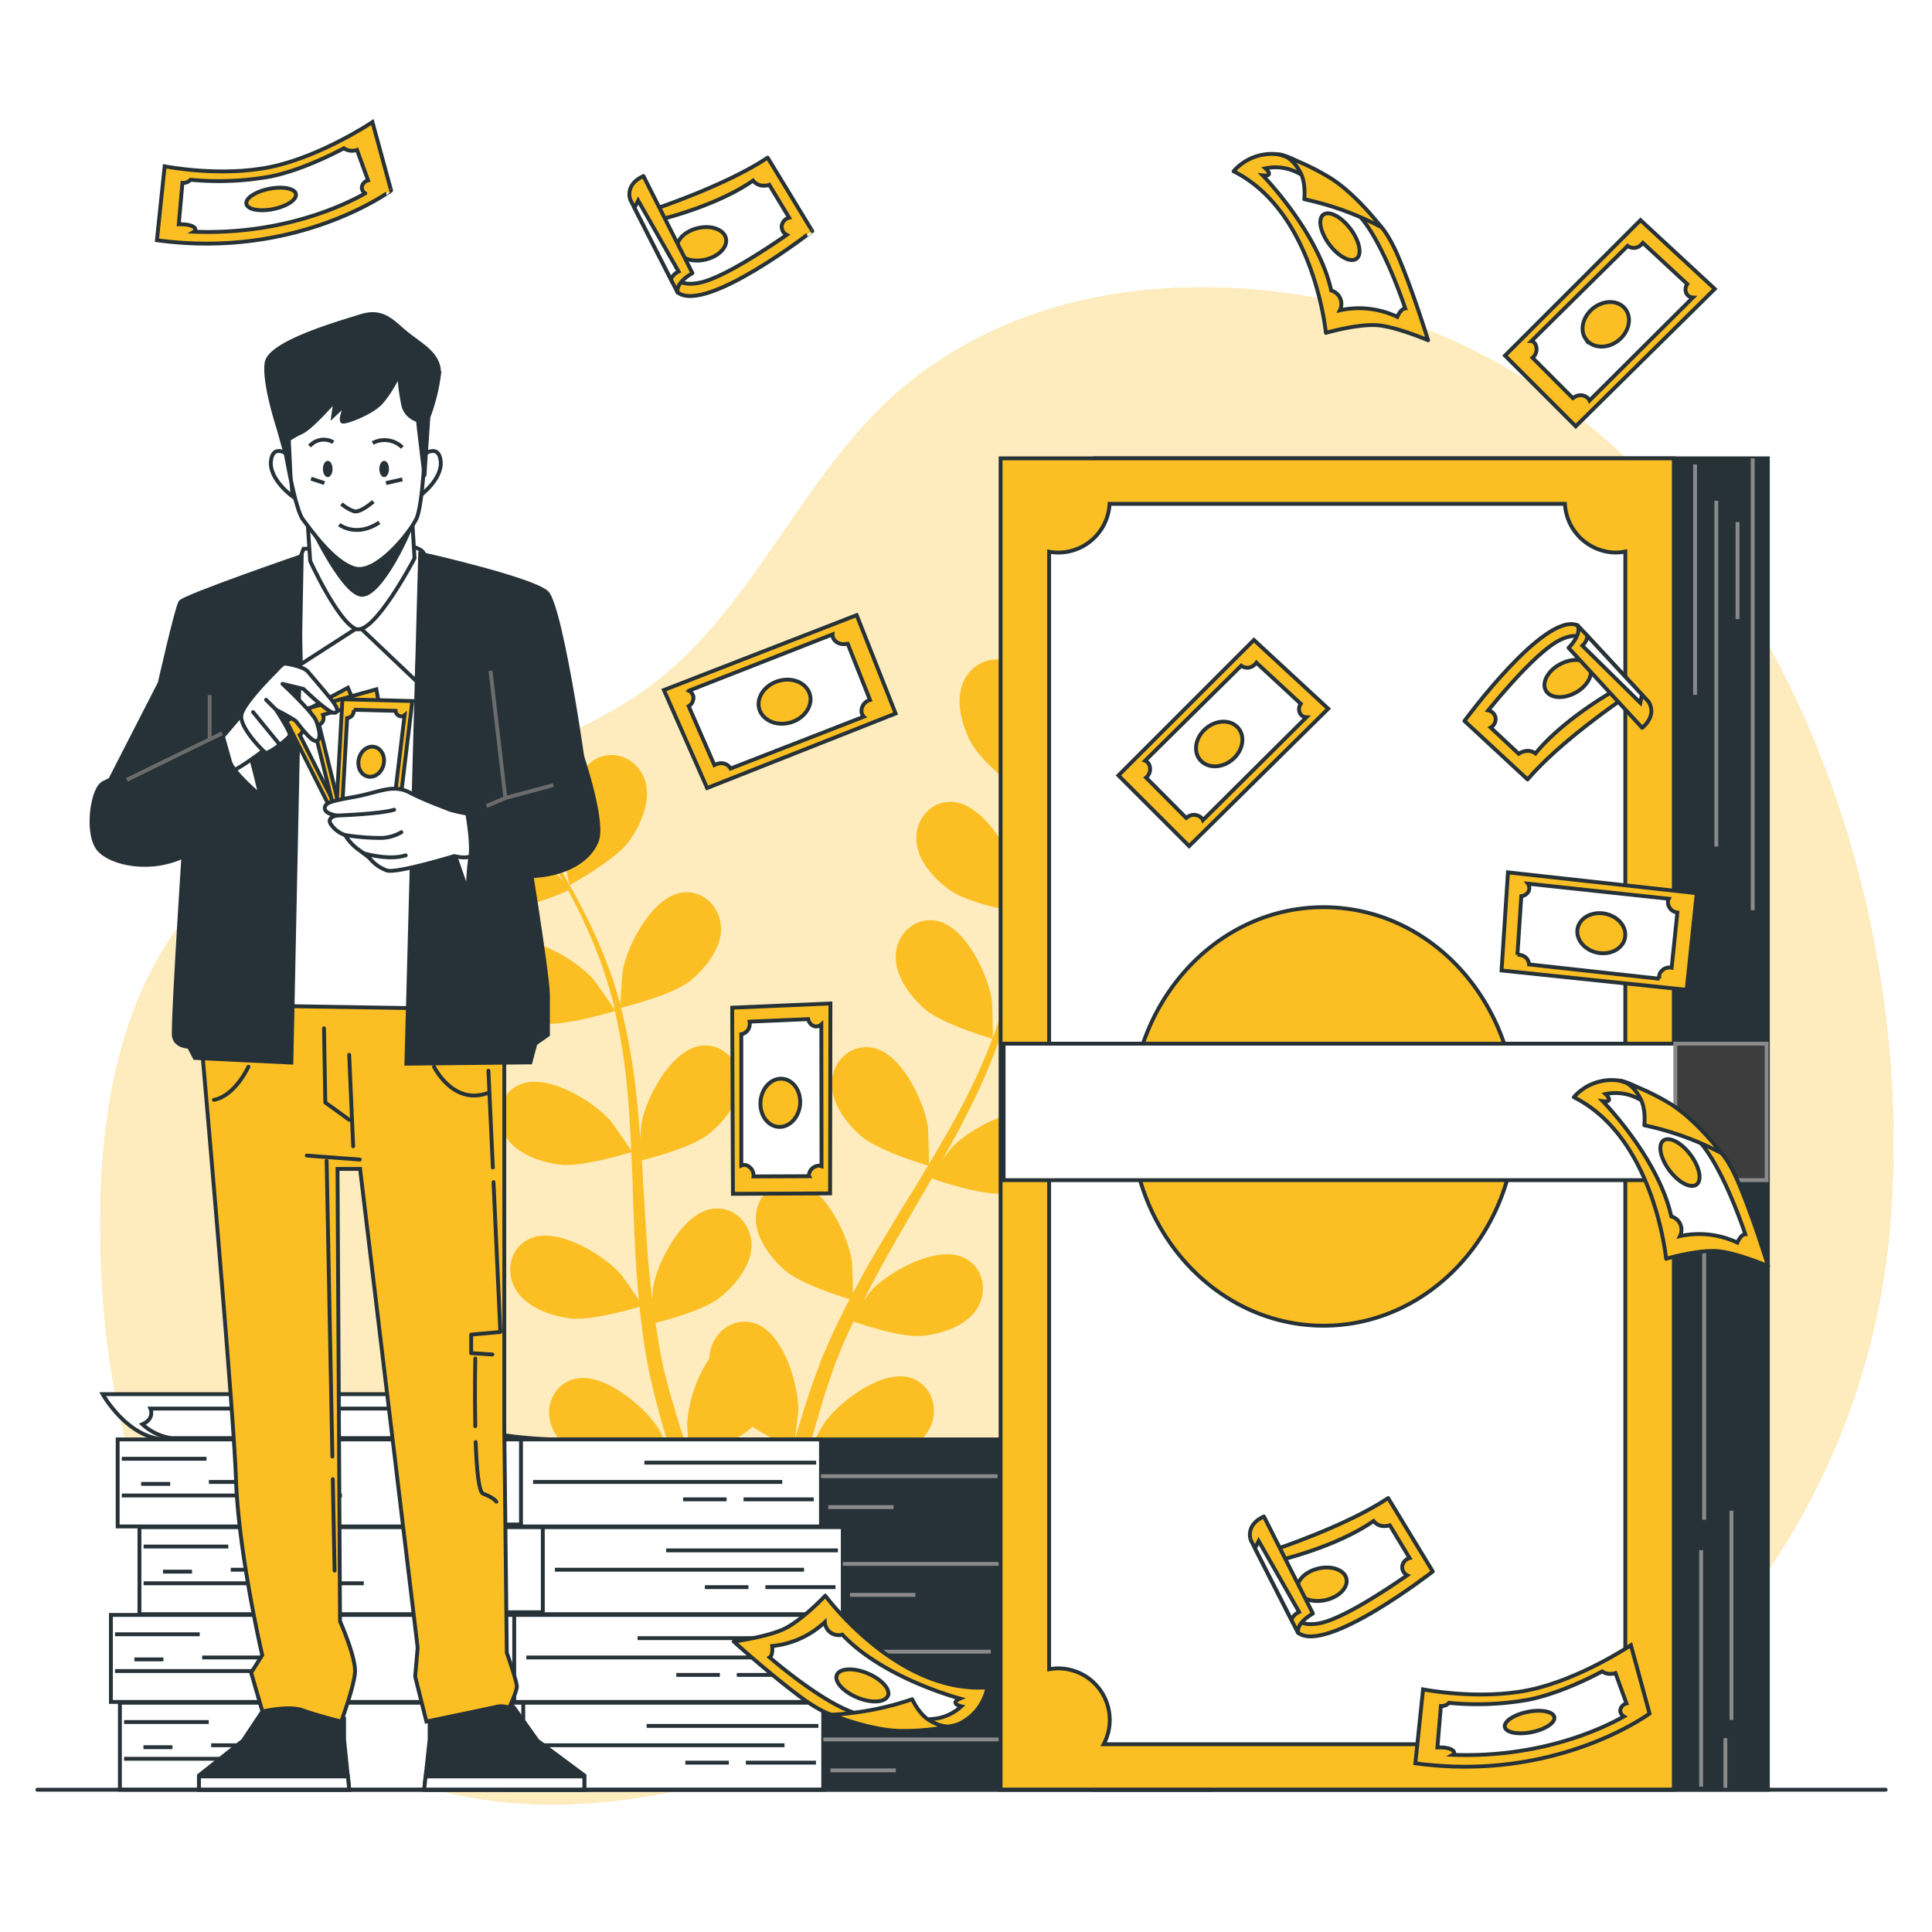 <svg class="animated" id="freepik_stories-banknote" xmlns="http://www.w3.org/2000/svg" viewBox="0 0 500 500" version="1.1" xmlns:xlink="http://www.w3.org/1999/xlink" xmlns:svgjs="http://svgjs.com/svgjs"><style>svg#freepik_stories-banknote:not(.animated) .animable {opacity: 0;}svg#freepik_stories-banknote.animated #freepik--banknotes-3--inject-86 {animation: 1s 1 forwards ease-in slideDown;animation-delay: 0s;}svg#freepik_stories-banknote.animated #freepik--banknotes-1--inject-86 {animation: 1s 1 forwards cubic-bezier(.36,-0.01,.5,1.38) fadeIn,1.5s Infinite  linear floating;animation-delay: 0s,1s;}            @keyframes slideDown {                0% {                    opacity: 0;                    transform: translateY(-30px);                }                100% {                    opacity: 1;                    transform: translateY(0);                }            }                    @keyframes fadeIn {                0% {                    opacity: 0;                }                100% {                    opacity: 1;                }            }                    @keyframes floating {                0% {                    opacity: 1;                    transform: translateY(0px);                }                50% {                    transform: translateY(-10px);                }                100% {                    opacity: 1;                    transform: translateY(0px);                }            }        </style><g id="freepik--background-simple--inject-86" class="animable" style="transform-origin: 257.992px 270.67px;"><path d="M335.81,76.3c-36-5.55-73.15.5-100.91,23-27,21.89-39.25,58.53-67.41,78.88C124,209.67,62.23,199.21,37,255.74,28,275.92,25.68,298.47,26,320.56c.37,27.67,4.88,55.67,16.83,80.62s31.85,46.72,57.31,57.54c37.58,16,81.13,6.43,118.85-9.18,15.56-6.43,31.18-14,48-14.86,21.18-1.11,41.23,8.44,61.35,15.15,24.14,8.07,50.88,12.13,74.85,3.55,18.76-6.71,34.18-20.62,46.55-36.24a186.32,186.32,0,0,0,39.15-97.32C498.48,219.18,446.55,93.35,335.81,76.3Z" style="fill: #FBBF24; transform-origin: 257.992px 270.67px;" id="el2icvbd2bgt2" class="animable"></path><g id="elrbbgw82lx8s"><path d="M335.81,76.3c-36-5.55-73.15.5-100.91,23-27,21.89-39.25,58.53-67.41,78.88C124,209.67,62.23,199.21,37,255.74,28,275.92,25.68,298.47,26,320.56c.37,27.67,4.88,55.67,16.83,80.62s31.85,46.72,57.31,57.54c37.58,16,81.13,6.43,118.85-9.18,15.56-6.43,31.18-14,48-14.86,21.18-1.11,41.23,8.44,61.35,15.15,24.14,8.07,50.88,12.13,74.85,3.55,18.76-6.71,34.18-20.62,46.55-36.24a186.32,186.32,0,0,0,39.15-97.32C498.48,219.18,446.55,93.35,335.81,76.3Z" style="fill: rgb(255, 255, 255); opacity: 0.7; transform-origin: 257.992px 270.67px;" class="animable" id="eljul5lrkwc18"></path></g></g><g id="freepik--Plants--inject-86" class="animable" style="transform-origin: 199.148px 279.975px;"><path d="M284.05,234.34c-5.66,2.08-19.13,1-19.14,1s3.43-8.66,3.72-9.18c3.33-6,13.31-15.67,20.86-14.18,5.45,1.07,8.17,6.75,6.62,11.84S288.87,232.57,284.05,234.34Z" style="fill: #FBBF24; transform-origin: 280.726px 223.723px;" id="elo5b76v6i2z" class="animable"></path><path d="M110.11,177.77c7.69-.36,16.14,10.66,18.56,17.09.2.56,2.47,9.64,2.33,9.63l-.17,0c1.35,1.73,2.78,3.6,4.29,5.68,2.77,3.85,5.86,8.23,8.9,13.22a159.94,159.94,0,0,1,9.06,16.57,118.5,118.5,0,0,1,7.4,19.78l.06.25c.09-2.25.57-8.54.66-9,1.3-6.75,7.76-19,15.4-20,5.51-.68,9.86,3.86,10,9.18s-4.13,10.61-8.16,13.8c-4.54,3.59-16.74,6.59-17.71,6.83a161.1,161.1,0,0,1,3.8,21.18c.49,4.16.85,8.36,1.15,12.58.15-2,.29-3.69.34-3.93,1.29-6.75,7.76-19,15.4-20,5.51-.68,9.86,3.87,10,9.19s-4.13,10.6-8.15,13.79-14.43,6-17.18,6.7c.1,1.62.22,3.23.31,4.85.46,7.77.88,15.53,1.53,23.12.23,2.67.55,5.3.86,7.93.13-1.73.26-3.18.3-3.4,1.29-6.75,7.76-19,15.4-20,5.5-.68,9.86,3.86,10,9.18s-4.13,10.61-8.16,13.8-13.42,5.73-16.68,6.57c.4,2.68.8,5.37,1.31,7.95.38,1.76.64,3.47,1.12,5.22s.89,3.45,1.33,5.15c1,3.24,1.94,6.59,2.95,9.73.7,2.19,1.4,4.26,2.1,6.35-.26-2.66-.65-7.88-.64-8.32a35.47,35.47,0,0,1,5.77-16.89,11.28,11.28,0,0,1,.25-2c1.16-5.2,6.32-8.8,11.59-7.05,7.31,2.43,11.23,15.75,11.17,22.62,0,.41-.54,4.8-.92,7.57.48-1.59.91-3.14,1.42-4.78,1-3.24,2-6.44,3.18-9.89l1.85-5c.58-1.68,1.4-3.37,2.11-5.08,1.71-3.93,3.63-7.83,5.66-11.71-2.84-.86-12.85-4.07-16.75-7.45s-7.88-8.73-7.52-14.15,4.92-9.65,10.39-8.72c7.59,1.29,13.49,13.86,14.47,20.66.06.43.21,5.39.25,8.12,1.23-2.33,2.45-4.65,3.78-7,3.83-6.68,7.91-13.31,12-19.95,1.24-2,2.45-4.07,3.67-6.1-1-.3-13-3.85-17.36-7.64-3.88-3.37-7.89-8.73-7.52-14.15s4.91-9.65,10.38-8.72c7.59,1.29,13.49,13.86,14.47,20.66.08.52.29,7.66.25,9.47,2.69-4.48,5.32-9,7.74-13.52a159.5,159.5,0,0,0,8.67-18.92c-.47-.14-13-3.79-17.47-7.67-3.88-3.36-7.88-8.73-7.52-14.15s4.92-9.65,10.39-8.72c7.59,1.29,13.48,13.86,14.47,20.67.07.53.3,8.21.24,9.61.14-.38.33-.75.47-1.13a117.82,117.82,0,0,0,5.12-20.22c.66-3.79,1.07-7.45,1.4-11-2.4-.44-13.36-2.58-17.77-5.63-4.23-2.92-8.8-7.81-9-13.24s3.83-10.13,9.36-9.81c7.69.45,14.93,12.3,16.65,19,.1.36.64,4.14,1,6.91.12-1.62.28-3.28.37-4.83.34-5.81.29-11.15.21-15.89-.07-2.69-.18-5.12-.31-7.39-2.13-1.67-10.64-8.48-13.11-13.12s-4.2-11-1.91-15.92,8.07-7.22,12.83-4.39c6.62,4,7.59,17.8,6.05,24.5-.14.58-3.25,9.39-3.37,9.31l-.13-.1c.17,2.18.33,4.53.45,7.1.18,4.74.35,10.09.13,15.93a162.76,162.76,0,0,1-1.58,18.82,118.94,118.94,0,0,1-4.75,20.59,1.57,1.57,0,0,1-.09.23c1.32-1.82,5.2-6.81,5.54-7.16,4.8-4.91,17-11.6,23.86-8.17,5,2.48,6.1,8.67,3.25,13.17s-9.29,6.57-14.41,7c-5.77.49-17.6-3.73-18.54-4.07A161.43,161.43,0,0,1,250,288.83c-1.88,3.73-3.9,7.43-6,11.12,1.19-1.54,2.28-2.91,2.45-3.09,4.8-4.92,17-11.6,23.86-8.17,5,2.47,6.09,8.66,3.26,13.17s-9.3,6.57-14.42,7-15.35-2.95-18-3.89c-.81,1.41-1.6,2.82-2.42,4.23-3.9,6.73-7.83,13.43-11.48,20.12-1.28,2.35-2.46,4.72-3.66,7.09,1.07-1.37,2-2.51,2.13-2.68,4.8-4.91,17-11.6,23.87-8.17,5,2.48,6.09,8.67,3.25,13.17s-9.3,6.57-14.41,7c-5,.42-14.36-2.63-17.55-3.72-1.14,2.46-2.29,4.92-3.29,7.35-.65,1.68-1.39,3.25-1.94,5s-1.16,3.37-1.73,5c-1,3.24-2,6.57-2.91,9.75-.63,2.21-1.19,4.33-1.76,6.46,1.25-2.37,3.81-6.94,4.06-7.29,4-5.59,15-14,22.36-11.7,5.28,1.7,7.33,7.64,5.2,12.52s-8.19,7.91-13.18,9.11c-5.5,1.32-17.36-.9-18.84-1.19-.93,3.53-1.8,7-2.57,10.22-.17.7-.31,1.33-.47,2H201c.26-1,.52-2.06.8-3.12.93-3.59,2-7.4,3.13-11.3a102.05,102.05,0,0,1-10.21-5.58c-4.19,4-14.57,8.4-15.91,9,1.17,3.45,2.34,6.8,3.49,9.94l.41,1.1H177.9c-1.16-3.39-2.32-7-3.48-10.73-1.47.21-13.44,1.9-18.88.33-4.93-1.43-10.82-4.63-12.76-9.71s.43-10.82,5.78-12.26c7.43-2,18.05,6.93,21.8,12.7.22.34,2.2,4.3,3.41,6.82-.49-1.59-1-3.13-1.46-4.77-1-3.24-1.84-6.5-2.79-10-.41-1.71-.81-3.44-1.22-5.18s-.69-3.59-1.05-5.41c-.74-4.22-1.28-8.53-1.74-12.88-2.83.84-13,3.69-18.07,3s-11.39-2.93-14.08-7.66-1.22-10.76,3.85-13c7-3.11,18.9,4.12,23.47,9.26.29.32,3.15,4.37,4.68,6.63-.25-2.62-.51-5.24-.68-7.9-.49-7.67-.74-15.46-1-23.23-.08-2.38-.2-4.75-.3-7.12-1,.31-13,4-18.7,3.21-5.09-.66-11.39-2.93-14.08-7.66s-1.22-10.76,3.85-13c7.05-3.11,18.9,4.12,23.47,9.26.35.39,4.46,6.22,5.44,7.76-.24-5.23-.52-10.43-1-15.55a158.63,158.63,0,0,0-3.21-20.56c-.46.15-12.93,4-18.8,3.24-5.09-.67-11.39-2.93-14.07-7.66s-1.23-10.76,3.85-13c7-3.11,18.89,4.12,23.47,9.26.35.4,4.78,6.68,5.5,7.88-.09-.39-.14-.81-.24-1.2a116.64,116.64,0,0,0-6.88-19.69c-1.54-3.52-3.21-6.81-4.91-10-2.25,1-12.57,5.23-17.92,5.12-5.14-.11-11.65-1.67-14.84-6.07s-2.39-10.56,2.4-13.34c6.66-3.87,19.24,2,24.35,6.62.27.25,2.82,3.11,4.64,5.21-.79-1.41-1.58-2.88-2.36-4.22-2.92-5-5.91-9.47-8.58-13.37-1.54-2.21-3-4.17-4.35-6-2.69-.21-13.54-1.2-18.17-3.71s-9.56-6.85-10.37-12.22S104.57,178,110.11,177.77Z" style="fill: #FBBF24; transform-origin: 197.449px 279.975px;" id="el8zyzfch9yka" class="animable"></path><path d="M147.43,229.08c-.12.07-1.91-9.11-2-9.7-.54-6.86,2.46-20.42,9.58-23.34,5.13-2.11,10.53,1.12,12,6.22s-1.18,11.33-4.22,15.46C159.29,222.58,147.44,229.07,147.43,229.08Z" style="fill: #FBBF24; transform-origin: 156.398px 212.233px;" id="elm6lgjdq9d4k" class="animable"></path></g><g id="freepik--banknotes-2--inject-86" class="animable" style="transform-origin: 172.425px 411.99px;"><path d="M143.17,372.52s-30.32-.38-37.41-11.72H26.56S33,372.42,43,372.52Z" style="fill: rgb(255, 255, 255); stroke: rgb(38, 50, 56); stroke-miterlimit: 10; transform-origin: 84.865px 366.66px;" id="eli0s1d5g7ero" class="animable"></path><path d="M103.46,364.54H38.94s1.2,2.62-2.09,4.06a14.06,14.06,0,0,0,7.47,3.58h82.14s-10.46-1-16.13-4.3C110.33,367.88,103.76,368.84,103.46,364.54Z" style="fill: rgb(255, 255, 255); stroke: rgb(38, 50, 56); stroke-miterlimit: 10; transform-origin: 81.655px 368.36px;" id="elt1pu4bpot4e" class="animable"></path><g id="el4p40okp011g"><rect x="131.21" y="440.66" width="182.02" height="22.52" style="fill: rgb(38, 50, 56); stroke: rgb(38, 50, 56); stroke-miterlimit: 10; transform-origin: 222.22px 451.92px; transform: rotate(180deg);" class="animable" id="elgh44mk5hp6s"></rect></g><g id="elctyf71heqi"><rect x="31.03" y="440.66" width="182.02" height="22.52" style="fill: rgb(255, 255, 255); stroke: rgb(38, 50, 56); stroke-miterlimit: 10; transform-origin: 122.04px 451.92px; transform: rotate(180deg);" class="animable" id="el9u394rl0quu"></rect></g><line x1="211.8" y1="446.66" x2="167.35" y2="446.66" style="fill: rgb(255, 255, 255); stroke: rgb(38, 50, 56); stroke-miterlimit: 10; transform-origin: 189.575px 446.66px;" id="elykc3sl4y2zc" class="animable"></line><line x1="203.03" y1="451.67" x2="138.55" y2="451.67" style="fill: rgb(255, 255, 255); stroke: rgb(38, 50, 56); stroke-miterlimit: 10; transform-origin: 170.79px 451.67px;" id="elcd2gd39dbcw" class="animable"></line><line x1="177.36" y1="456.17" x2="188.63" y2="456.17" style="fill: rgb(255, 255, 255); stroke: rgb(38, 50, 56); stroke-miterlimit: 10; transform-origin: 182.995px 456.17px;" id="elfdkpje8k7to" class="animable"></line><line x1="193.02" y1="456.17" x2="211.17" y2="456.17" style="fill: rgb(255, 255, 255); stroke: rgb(38, 50, 56); stroke-miterlimit: 10; transform-origin: 202.095px 456.17px;" id="el1sonle5vfp7" class="animable"></line><line x1="32.11" y1="455.17" x2="89.08" y2="455.17" style="fill: rgb(255, 255, 255); stroke: rgb(38, 50, 56); stroke-miterlimit: 10; transform-origin: 60.595px 455.17px;" id="el3lsg0fd8w37" class="animable"></line><line x1="37.12" y1="452.17" x2="44.63" y2="452.17" style="fill: rgb(255, 255, 255); stroke: rgb(38, 50, 56); stroke-miterlimit: 10; transform-origin: 40.875px 452.17px;" id="el61uvap80378" class="animable"></line><line x1="79.69" y1="451.67" x2="54.65" y2="451.67" style="fill: rgb(255, 255, 255); stroke: rgb(38, 50, 56); stroke-miterlimit: 10; transform-origin: 67.17px 451.67px;" id="elwgi5svmakar" class="animable"></line><line x1="32.11" y1="445.66" x2="54.02" y2="445.66" style="fill: rgb(255, 255, 255); stroke: rgb(38, 50, 56); stroke-miterlimit: 10; transform-origin: 43.065px 445.66px;" id="elfzj87zgom4g" class="animable"></line><line x1="310.72" y1="450.16" x2="299.45" y2="450.16" style="fill: none; stroke: rgb(138, 138, 138); stroke-miterlimit: 10; transform-origin: 305.085px 450.16px;" id="elj03ez1xcuec" class="animable"></line><line x1="313.23" y1="455.17" x2="278.17" y2="455.17" style="fill: none; stroke: rgb(138, 138, 138); stroke-miterlimit: 10; transform-origin: 295.7px 455.17px;" id="el952wkipajth" class="animable"></line><line x1="214.93" y1="458.17" x2="231.84" y2="458.17" style="fill: none; stroke: rgb(138, 138, 138); stroke-miterlimit: 10; transform-origin: 223.385px 458.17px;" id="eloyl5s8s4rvl" class="animable"></line><line x1="213.05" y1="450.16" x2="258.76" y2="450.16" style="fill: none; stroke: rgb(138, 138, 138); stroke-miterlimit: 10; transform-origin: 235.905px 450.16px;" id="elmuku1tt3fp9" class="animable"></line><line x1="298.2" y1="443.66" x2="271.91" y2="443.66" style="fill: none; stroke: rgb(138, 138, 138); stroke-miterlimit: 10; transform-origin: 285.055px 443.66px;" id="el43flinvjpfp" class="animable"></line><g id="elr4sgi2pdr2"><rect x="114.13" y="440.66" width="21.29" height="22.02" style="fill: rgb(255, 255, 255); stroke: rgb(38, 50, 56); stroke-miterlimit: 10; transform-origin: 124.775px 451.67px; transform: rotate(180deg);" class="animable" id="el95ropzjgjk7"></rect></g><g id="elkb1y9h7ts8f"><rect x="128.88" y="417.94" width="182.02" height="22.52" style="fill: rgb(38, 50, 56); stroke: rgb(38, 50, 56); stroke-miterlimit: 10; transform-origin: 219.89px 429.2px; transform: rotate(180deg);" class="animable" id="eleuno0c2vc4"></rect></g><g id="elmooud8xbj1"><rect x="28.7" y="417.94" width="182.02" height="22.52" style="fill: rgb(255, 255, 255); stroke: rgb(38, 50, 56); stroke-miterlimit: 10; transform-origin: 119.71px 429.2px; transform: rotate(180deg);" class="animable" id="elmun7laoymxq"></rect></g><line x1="209.46" y1="423.95" x2="165.01" y2="423.95" style="fill: rgb(255, 255, 255); stroke: rgb(38, 50, 56); stroke-miterlimit: 10; transform-origin: 187.235px 423.95px;" id="elvzb72gkr5g" class="animable"></line><line x1="200.7" y1="428.95" x2="136.21" y2="428.95" style="fill: rgb(255, 255, 255); stroke: rgb(38, 50, 56); stroke-miterlimit: 10; transform-origin: 168.455px 428.95px;" id="ela42xlc8xwiq" class="animable"></line><line x1="175.03" y1="433.46" x2="186.3" y2="433.46" style="fill: rgb(255, 255, 255); stroke: rgb(38, 50, 56); stroke-miterlimit: 10; transform-origin: 180.665px 433.46px;" id="elh71suurz0yj" class="animable"></line><line x1="190.68" y1="433.46" x2="208.84" y2="433.46" style="fill: rgb(255, 255, 255); stroke: rgb(38, 50, 56); stroke-miterlimit: 10; transform-origin: 199.76px 433.46px;" id="elub3sokv037a" class="animable"></line><line x1="29.77" y1="432.46" x2="86.75" y2="432.46" style="fill: rgb(255, 255, 255); stroke: rgb(38, 50, 56); stroke-miterlimit: 10; transform-origin: 58.26px 432.46px;" id="elgnlsfjilxyq" class="animable"></line><line x1="34.78" y1="429.45" x2="42.29" y2="429.45" style="fill: rgb(255, 255, 255); stroke: rgb(38, 50, 56); stroke-miterlimit: 10; transform-origin: 38.535px 429.45px;" id="elz82onh6d5th" class="animable"></line><line x1="77.36" y1="428.95" x2="52.31" y2="428.95" style="fill: rgb(255, 255, 255); stroke: rgb(38, 50, 56); stroke-miterlimit: 10; transform-origin: 64.835px 428.95px;" id="el257hcxv6db9" class="animable"></line><line x1="29.77" y1="422.95" x2="51.69" y2="422.95" style="fill: rgb(255, 255, 255); stroke: rgb(38, 50, 56); stroke-miterlimit: 10; transform-origin: 40.73px 422.95px;" id="ela028nhgjg25" class="animable"></line><line x1="308.39" y1="427.45" x2="297.12" y2="427.45" style="fill: none; stroke: rgb(138, 138, 138); stroke-miterlimit: 10; transform-origin: 302.755px 427.45px;" id="elouoyzrovxm" class="animable"></line><line x1="310.89" y1="432.46" x2="275.83" y2="432.46" style="fill: none; stroke: rgb(138, 138, 138); stroke-miterlimit: 10; transform-origin: 293.36px 432.46px;" id="elntu2lgw1rc" class="animable"></line><line x1="212.6" y1="435.46" x2="229.5" y2="435.46" style="fill: none; stroke: rgb(138, 138, 138); stroke-miterlimit: 10; transform-origin: 221.05px 435.46px;" id="elan20dytqdx" class="animable"></line><line x1="210.72" y1="427.45" x2="256.42" y2="427.45" style="fill: none; stroke: rgb(138, 138, 138); stroke-miterlimit: 10; transform-origin: 233.57px 427.45px;" id="elmh4g0lb3ekg" class="animable"></line><line x1="295.87" y1="420.95" x2="269.57" y2="420.95" style="fill: none; stroke: rgb(138, 138, 138); stroke-miterlimit: 10; transform-origin: 282.72px 420.95px;" id="elukejpa0naqh" class="animable"></line><g id="el9qsmkj100ve"><rect x="111.79" y="417.94" width="21.29" height="22.02" style="fill: rgb(255, 255, 255); stroke: rgb(38, 50, 56); stroke-miterlimit: 10; transform-origin: 122.435px 428.95px; transform: rotate(180deg);" class="animable" id="elkakydtyafwo"></rect></g><g id="el6sotejj1cmx"><rect x="136.27" y="395.23" width="182.02" height="22.52" style="fill: rgb(38, 50, 56); stroke: rgb(38, 50, 56); stroke-miterlimit: 10; transform-origin: 227.28px 406.49px; transform: rotate(180deg);" class="animable" id="elqjg142cks1j"></rect></g><g id="elp9is88v28kn"><rect x="36.09" y="395.23" width="182.02" height="22.52" style="fill: rgb(255, 255, 255); stroke: rgb(38, 50, 56); stroke-miterlimit: 10; transform-origin: 127.1px 406.49px; transform: rotate(180deg);" class="animable" id="elkqmpirct8jk"></rect></g><line x1="216.86" y1="401.24" x2="172.41" y2="401.24" style="fill: rgb(255, 255, 255); stroke: rgb(38, 50, 56); stroke-miterlimit: 10; transform-origin: 194.635px 401.24px;" id="elfm5b4tn7i7f" class="animable"></line><line x1="208.09" y1="406.24" x2="143.61" y2="406.24" style="fill: rgb(255, 255, 255); stroke: rgb(38, 50, 56); stroke-miterlimit: 10; transform-origin: 175.85px 406.24px;" id="el0lknnlvqq4ak" class="animable"></line><line x1="182.42" y1="410.75" x2="193.69" y2="410.75" style="fill: rgb(255, 255, 255); stroke: rgb(38, 50, 56); stroke-miterlimit: 10; transform-origin: 188.055px 410.75px;" id="elfyi76w8pnqo" class="animable"></line><line x1="198.08" y1="410.75" x2="216.23" y2="410.75" style="fill: rgb(255, 255, 255); stroke: rgb(38, 50, 56); stroke-miterlimit: 10; transform-origin: 207.155px 410.75px;" id="elfpl3r5e4mjn" class="animable"></line><line x1="37.17" y1="409.75" x2="94.14" y2="409.75" style="fill: rgb(255, 255, 255); stroke: rgb(38, 50, 56); stroke-miterlimit: 10; transform-origin: 65.655px 409.75px;" id="elao4ncx8it88" class="animable"></line><line x1="42.18" y1="406.74" x2="49.69" y2="406.74" style="fill: rgb(255, 255, 255); stroke: rgb(38, 50, 56); stroke-miterlimit: 10; transform-origin: 45.935px 406.74px;" id="eluxiy2m9wy7d" class="animable"></line><line x1="84.75" y1="406.24" x2="59.71" y2="406.24" style="fill: rgb(255, 255, 255); stroke: rgb(38, 50, 56); stroke-miterlimit: 10; transform-origin: 72.23px 406.24px;" id="elnjg7sa9ube9" class="animable"></line><line x1="37.17" y1="400.24" x2="59.08" y2="400.24" style="fill: rgb(255, 255, 255); stroke: rgb(38, 50, 56); stroke-miterlimit: 10; transform-origin: 48.125px 400.24px;" id="el394iw1jrbdd" class="animable"></line><line x1="315.78" y1="404.74" x2="304.51" y2="404.74" style="fill: none; stroke: rgb(138, 138, 138); stroke-miterlimit: 10; transform-origin: 310.145px 404.74px;" id="elvcvfsjagic" class="animable"></line><line x1="318.29" y1="409.75" x2="283.23" y2="409.75" style="fill: none; stroke: rgb(138, 138, 138); stroke-miterlimit: 10; transform-origin: 300.76px 409.75px;" id="elasanac5m248" class="animable"></line><line x1="219.99" y1="412.75" x2="236.9" y2="412.75" style="fill: none; stroke: rgb(138, 138, 138); stroke-miterlimit: 10; transform-origin: 228.445px 412.75px;" id="elkkguyov3v9" class="animable"></line><line x1="218.11" y1="404.74" x2="263.82" y2="404.74" style="fill: none; stroke: rgb(138, 138, 138); stroke-miterlimit: 10; transform-origin: 240.965px 404.74px;" id="elb3m4fuwjh5w" class="animable"></line><line x1="303.26" y1="398.24" x2="276.97" y2="398.24" style="fill: none; stroke: rgb(138, 138, 138); stroke-miterlimit: 10; transform-origin: 290.115px 398.24px;" id="elnlgark8jlx" class="animable"></line><g id="el6nazjy96yhx"><rect x="119.19" y="395.23" width="21.29" height="22.02" style="fill: rgb(255, 255, 255); stroke: rgb(38, 50, 56); stroke-miterlimit: 10; transform-origin: 129.835px 406.24px; transform: rotate(180deg);" class="animable" id="ele3chgni4fs"></rect></g><g id="elxpdupwlvbol"><rect x="130.63" y="372.52" width="182.02" height="22.52" style="fill: rgb(38, 50, 56); stroke: rgb(38, 50, 56); stroke-miterlimit: 10; transform-origin: 221.64px 383.78px; transform: rotate(180deg);" class="animable" id="ellrpd8ylnswg"></rect></g><g id="elh77cnjtukt"><rect x="30.45" y="372.52" width="182.02" height="22.52" style="fill: rgb(255, 255, 255); stroke: rgb(38, 50, 56); stroke-miterlimit: 10; transform-origin: 121.46px 383.78px; transform: rotate(180deg);" class="animable" id="elq3uknrj4dls"></rect></g><line x1="211.22" y1="378.53" x2="166.76" y2="378.53" style="fill: rgb(255, 255, 255); stroke: rgb(38, 50, 56); stroke-miterlimit: 10; transform-origin: 188.99px 378.53px;" id="elwmhw31tk21" class="animable"></line><line x1="202.45" y1="383.53" x2="137.96" y2="383.53" style="fill: rgb(255, 255, 255); stroke: rgb(38, 50, 56); stroke-miterlimit: 10; transform-origin: 170.205px 383.53px;" id="elcp6vn8hkw89" class="animable"></line><line x1="176.78" y1="388.03" x2="188.05" y2="388.03" style="fill: rgb(255, 255, 255); stroke: rgb(38, 50, 56); stroke-miterlimit: 10; transform-origin: 182.415px 388.03px;" id="elfz4i8i9h1k" class="animable"></line><line x1="192.43" y1="388.03" x2="210.59" y2="388.03" style="fill: rgb(255, 255, 255); stroke: rgb(38, 50, 56); stroke-miterlimit: 10; transform-origin: 201.51px 388.03px;" id="elebtf8upw6mc" class="animable"></line><line x1="31.52" y1="387.03" x2="88.5" y2="387.03" style="fill: rgb(255, 255, 255); stroke: rgb(38, 50, 56); stroke-miterlimit: 10; transform-origin: 60.01px 387.03px;" id="eltx4c0ado2b" class="animable"></line><line x1="36.53" y1="384.03" x2="44.05" y2="384.03" style="fill: rgb(255, 255, 255); stroke: rgb(38, 50, 56); stroke-miterlimit: 10; transform-origin: 40.29px 384.03px;" id="elzk1rceqofqt" class="animable"></line><line x1="79.11" y1="383.53" x2="54.06" y2="383.53" style="fill: rgb(255, 255, 255); stroke: rgb(38, 50, 56); stroke-miterlimit: 10; transform-origin: 66.585px 383.53px;" id="elb0l3s4kjji6" class="animable"></line><line x1="31.52" y1="377.53" x2="53.44" y2="377.53" style="fill: rgb(255, 255, 255); stroke: rgb(38, 50, 56); stroke-miterlimit: 10; transform-origin: 42.48px 377.53px;" id="elpzo5i69v92d" class="animable"></line><line x1="310.14" y1="382.03" x2="298.87" y2="382.03" style="fill: none; stroke: rgb(138, 138, 138); stroke-miterlimit: 10; transform-origin: 304.505px 382.03px;" id="elgsc92zght2g" class="animable"></line><line x1="312.64" y1="387.03" x2="277.58" y2="387.03" style="fill: none; stroke: rgb(138, 138, 138); stroke-miterlimit: 10; transform-origin: 295.11px 387.03px;" id="elleu8864sgrg" class="animable"></line><line x1="214.35" y1="390.04" x2="231.25" y2="390.04" style="fill: none; stroke: rgb(138, 138, 138); stroke-miterlimit: 10; transform-origin: 222.8px 390.04px;" id="el311m6u1yq3p" class="animable"></line><line x1="212.47" y1="382.03" x2="258.17" y2="382.03" style="fill: none; stroke: rgb(138, 138, 138); stroke-miterlimit: 10; transform-origin: 235.32px 382.03px;" id="el95o994nsf3u" class="animable"></line><line x1="297.62" y1="375.52" x2="271.32" y2="375.52" style="fill: none; stroke: rgb(138, 138, 138); stroke-miterlimit: 10; transform-origin: 284.47px 375.52px;" id="elwuvke4nverr" class="animable"></line><g id="elfbscpt56r1"><rect x="113.54" y="372.52" width="21.29" height="22.02" style="fill: rgb(255, 255, 255); stroke: rgb(38, 50, 56); stroke-miterlimit: 10; transform-origin: 124.185px 383.53px; transform: rotate(180deg);" class="animable" id="elz9smnz0506l"></rect></g></g><g id="freepik--banknotes-3--inject-86" class="animable" style="transform-origin: 358.235px 290.9px;"><rect x="283.28" y="118.62" width="174.24" height="344.56" style="fill: rgb(38, 50, 56); stroke: rgb(38, 50, 56); stroke-miterlimit: 10; transform-origin: 370.4px 290.9px;" id="ely7iamf419sk" class="animable"></rect><line x1="438.68" y1="120.19" x2="438.68" y2="179.84" style="fill: none; stroke: rgb(138, 138, 138); stroke-miterlimit: 10; transform-origin: 438.68px 150.015px;" id="elb1fnwlqcj8b" class="animable"></line><line x1="449.67" y1="135.1" x2="449.67" y2="160.22" style="fill: none; stroke: rgb(138, 138, 138); stroke-miterlimit: 10; transform-origin: 449.67px 147.66px;" id="elhjsrvb8dfu" class="animable"></line><line x1="444.18" y1="129.61" x2="444.18" y2="219.08" style="fill: none; stroke: rgb(138, 138, 138); stroke-miterlimit: 10; transform-origin: 444.18px 174.345px;" id="el8dzd82cm5j8" class="animable"></line><line x1="453.6" y1="118.62" x2="453.6" y2="235.57" style="fill: none; stroke: rgb(138, 138, 138); stroke-miterlimit: 10; transform-origin: 453.6px 177.095px;" id="elezsqh2hcdrd" class="animable"></line><line x1="440.25" y1="462.39" x2="440.25" y2="401.17" style="fill: none; stroke: rgb(138, 138, 138); stroke-miterlimit: 10; transform-origin: 440.25px 431.78px;" id="eltd6xmoc4zx7" class="animable"></line><line x1="446.53" y1="463.18" x2="446.53" y2="449.83" style="fill: none; stroke: rgb(138, 138, 138); stroke-miterlimit: 10; transform-origin: 446.53px 456.505px;" id="elp3pwssks9nm" class="animable"></line><line x1="448.1" y1="445.12" x2="448.1" y2="390.97" style="fill: none; stroke: rgb(138, 138, 138); stroke-miterlimit: 10; transform-origin: 448.1px 418.045px;" id="elfi14p79x0v" class="animable"></line><line x1="441.04" y1="393.32" x2="441.04" y2="304.63" style="fill: none; stroke: rgb(138, 138, 138); stroke-miterlimit: 10; transform-origin: 441.04px 348.975px;" id="elq7ozayn5x9m" class="animable"></line><rect x="258.95" y="118.62" width="174.24" height="344.56" style="fill: #FBBF24; stroke: rgb(38, 50, 56); stroke-miterlimit: 10; transform-origin: 346.07px 290.9px;" id="el9bzpuh31cq" class="animable"></rect><path d="M418.28,143A13.33,13.33,0,0,1,405,130.39H287.16A13.31,13.31,0,0,1,273.86,143a13,13,0,0,1-2.35-.22V432a14,14,0,0,1,2.35-.22,13.34,13.34,0,0,1,11.77,19.62H406.51a13.33,13.33,0,0,1,11.77-19.62,14,14,0,0,1,2.35.22V142.73A13,13,0,0,1,418.28,143ZM342.54,343.09c-27.53,0-49.84-24.24-49.84-54.15s22.31-54.16,49.84-54.16,49.84,24.25,49.84,54.16S370.06,343.09,342.54,343.09Z" style="fill: rgb(255, 255, 255); stroke: rgb(38, 50, 56); stroke-miterlimit: 10; transform-origin: 346.07px 290.895px;" id="elaqpesskmd6e" class="animable"></path><rect x="259.73" y="270.1" width="197.47" height="35.32" style="fill: rgb(255, 255, 255); stroke: rgb(38, 50, 56); stroke-miterlimit: 10; transform-origin: 358.465px 287.76px;" id="eldhzi8s15n5c" class="animable"></rect><rect x="433.57" y="270.1" width="23.63" height="35.32" style="fill: rgb(61, 61, 61); stroke: rgb(138, 138, 138); stroke-miterlimit: 10; transform-origin: 445.385px 287.76px;" id="el0opgqezvv4qj" class="animable"></rect></g><g id="freepik--Character--inject-86" class="animable" style="transform-origin: 89.271px 272.242px;"><path d="M68.68,441.75l-5.82,8.73-11.37,9v3.71H90.38l-1.33-13v-5.82S73.18,437.51,68.68,441.75Z" style="fill: rgb(38, 50, 56); stroke: rgb(38, 50, 56); stroke-miterlimit: 10; transform-origin: 70.935px 451.778px;" id="el8d8vte45ii6" class="animable"></path><polygon points="90.03 459.74 51.49 459.74 51.49 463.18 90.38 463.18 90.03 459.74" style="fill: rgb(255, 255, 255); stroke: rgb(38, 50, 56); stroke-miterlimit: 10; transform-origin: 70.935px 461.46px;" id="elvpapfungex" class="animable"></polygon><path d="M132.9,441.75l6.2,8.73,12.13,9v3.71H109.78l1.41-13v-5.82S128.11,437.51,132.9,441.75Z" style="fill: rgb(38, 50, 56); stroke: rgb(38, 50, 56); stroke-miterlimit: 10; transform-origin: 130.505px 451.778px;" id="elr2gc09l3jj" class="animable"></path><polygon points="110.15 459.74 151.23 459.74 151.23 463.18 109.78 463.18 110.15 459.74" style="fill: rgb(255, 255, 255); stroke: rgb(38, 50, 56); stroke-miterlimit: 10; transform-origin: 130.505px 461.46px;" id="elhfkz85nh49t" class="animable"></polygon><path d="M51.33,260.68s9.08,102.48,9.73,121.94,6.81,45.73,6.81,45.73L65,432.89l2.92,10.05s6.81-1.62,10.38-.32,10,2.92,10,2.92,3.25-8.76,3.57-12.65S88,419.59,88,419.59l-.65-117.07h5.84L108.09,426.4l-.65,7.46,2.92,11.68s17.19-3.57,18.48-3.9a5.67,5.67,0,0,1,2.92.33s2-4.22,2-5.52-2.6-8.75-2.6-8.75l-.65-58.05V259.71l-79.13-1.62Z" style="fill: #FBBF24; stroke: rgb(38, 50, 56); stroke-miterlimit: 10; transform-origin: 92.545px 351.815px;" id="el0a8xiw97w62m" class="animable"></path><polyline points="127.72 305.94 129.49 344.71 121.94 345.39 121.94 350.2 127.43 350.54" style="fill: none; stroke: rgb(38, 50, 56); stroke-linecap: round; stroke-linejoin: round; transform-origin: 125.715px 328.24px;" id="elgkkg12ku75" class="animable"></polyline><line x1="126.4" y1="277.1" x2="127.55" y2="302.14" style="fill: none; stroke: rgb(38, 50, 56); stroke-linecap: round; stroke-linejoin: round; transform-origin: 126.975px 289.62px;" id="elet43w3zdpf6" class="animable"></line><path d="M123.1,373.21c.25,6.93.8,12.94,1.93,13.36,2.75,1,3.43,2.06,3.43,2.06" style="fill: none; stroke: rgb(38, 50, 56); stroke-linecap: round; stroke-linejoin: round; transform-origin: 125.78px 380.92px;" id="elyerzqk3y0ii" class="animable"></path><path d="M123,351.57s-.18,8.76,0,17.52" style="fill: none; stroke: rgb(38, 50, 56); stroke-linecap: round; stroke-linejoin: round; transform-origin: 122.96px 360.33px;" id="elcsmegkbeju" class="animable"></path><line x1="79.39" y1="299.06" x2="93.11" y2="300.09" style="fill: none; stroke: rgb(38, 50, 56); stroke-linecap: round; stroke-linejoin: round; transform-origin: 86.25px 299.575px;" id="elc2uo15epxgj" class="animable"></line><polyline points="83.85 266.12 84.19 285.33 90.37 289.8" style="fill: none; stroke: rgb(38, 50, 56); stroke-linecap: round; stroke-linejoin: round; transform-origin: 87.11px 277.96px;" id="elagb2b9zmijf" class="animable"></polyline><line x1="90.37" y1="272.98" x2="91.4" y2="296.66" style="fill: none; stroke: rgb(38, 50, 56); stroke-linecap: round; stroke-linejoin: round; transform-origin: 90.885px 284.82px;" id="elgv74n1hpfhn" class="animable"></line><line x1="86.13" y1="382.81" x2="86.59" y2="406.48" style="fill: none; stroke: rgb(38, 50, 56); stroke-linecap: round; stroke-linejoin: round; transform-origin: 86.36px 394.645px;" id="elzaqd7y8q2x8" class="animable"></line><line x1="84.53" y1="300.43" x2="86.02" y2="376.96" style="fill: none; stroke: rgb(38, 50, 56); stroke-linecap: round; stroke-linejoin: round; transform-origin: 85.275px 338.695px;" id="elo9if9fzkqjk" class="animable"></line><path d="M112.33,276.07s4.81,9.95,13.73,6.86" style="fill: none; stroke: rgb(38, 50, 56); stroke-linecap: round; stroke-linejoin: round; transform-origin: 119.195px 279.798px;" id="elo8hd4n6otla" class="animable"></path><path d="M64.29,276.07s-3.44,7.55-8.93,8.58" style="fill: none; stroke: rgb(38, 50, 56); stroke-linecap: round; stroke-linejoin: round; transform-origin: 59.825px 280.36px;" id="elesyr4sjhn9" class="animable"></path><polygon points="84.67 146.33 74.36 149.45 65.72 260.25 111.29 260.98 113.69 147.05 84.67 146.33" style="fill: rgb(255, 255, 255); stroke: rgb(38, 50, 56); stroke-miterlimit: 10; transform-origin: 89.705px 203.655px;" id="elmx4jlar6jw" class="animable"></polygon><path d="M81,142H78.58l-1.22,3.16.49,26.75,15.08-9.72,14.83,14.1,1.95-31.86s.73-1.46-1.46-2.43-2.92-1.22-2.92-1.22Z" style="fill: rgb(255, 255, 255); stroke: rgb(38, 50, 56); stroke-miterlimit: 10; transform-origin: 93.593px 158.535px;" id="elbm5rctckl4h" class="animable"></path><path d="M79.55,134.2l.73,11s7,15.32,11.67,17.51,15.33-18.24,15.33-18.24l-.73-12.16H79.3Z" style="fill: rgb(255, 255, 255); stroke: rgb(38, 50, 56); stroke-miterlimit: 10; transform-origin: 93.29px 147.592px;" id="el5heeb9bogqf" class="animable"></path><path d="M79.55,134.2s8.75,19,13.86,19.71,13.38-17.52,13.38-19.22S79.55,134.2,79.55,134.2Z" style="fill: rgb(38, 50, 56); stroke: rgb(38, 50, 56); stroke-miterlimit: 10; transform-origin: 93.17px 143.856px;" id="el9x441krk8v" class="animable"></path><path d="M74.93,117.92s-4.22-3.46-4.8,1.34,5.57,9.22,5.57,9.22Z" style="fill: rgb(255, 255, 255); stroke: rgb(38, 50, 56); stroke-miterlimit: 10; transform-origin: 72.896px 122.597px;" id="elxok6jojtvjb" class="animable"></path><path d="M109.23,117.92s4.23-3.46,4.81,1.34-5.57,9.22-5.57,9.22Z" style="fill: rgb(255, 255, 255); stroke: rgb(38, 50, 56); stroke-miterlimit: 10; transform-origin: 111.274px 122.597px;" id="elzcs63i0ener" class="animable"></path><path d="M74.16,118.49s2.31,13.45,4.23,15.94,7.87,11.14,13.44,12.68,14.22-9.22,15.94-12.87,2.31-19.78,2.31-19.78l-.19-8.64s-.58-6.34-3.08-9.8S93.56,90.26,86.46,93,73.4,108.12,73.4,110.62,74.16,118.49,74.16,118.49Z" style="fill: rgb(255, 255, 255); stroke: rgb(38, 50, 56); stroke-miterlimit: 10; transform-origin: 91.74px 119.524px;" id="elvq1jbx9zgvd" class="animable"></path><path d="M86.84,103.51s-6,6.92-8.64,8.26a26.48,26.48,0,0,0-3.46,1.92l.38,8.07-3.07-11S68.21,99.09,69,93.91s18.24-10.18,24.39-12.1,8.45,1.92,12.48,5,8.26,5.38,7.69,10.57a48.43,48.43,0,0,1-2.69,10.56s-1,14.4-1,15-1.73-14.21-1.73-14.21a5.24,5.24,0,0,1-3.84-4.23,55.89,55.89,0,0,1-1-7.68s-2.5,5.19-5,7.68-8.64,4.8-9.6,4.61,1-4.8,1-4.8l-3.46,3.27Z" style="fill: rgb(38, 50, 56); stroke: rgb(38, 50, 56); stroke-miterlimit: 10; transform-origin: 91.252px 102.126px;" id="el43fux9pmbjb" class="animable"></path><path d="M88.38,130.4a9.77,9.77,0,0,0,3.26,1.92c1.54.38,4.23-1.92,5-2.5" style="fill: none; stroke: rgb(38, 50, 56); stroke-miterlimit: 10; transform-origin: 92.51px 131.091px;" id="elkcp4oucxi3h" class="animable"></path><path d="M87.8,135.78s4.42,3.45,10.37-.58" style="fill: rgb(255, 255, 255); stroke: rgb(38, 50, 56); stroke-miterlimit: 10; transform-origin: 92.985px 136.177px;" id="elf42b95ucus6" class="animable"></path><ellipse cx="84.82" cy="121.37" rx="1.25" ry="2.11" style="fill: rgb(38, 50, 56); transform-origin: 84.82px 121.37px;" id="elrzecl9x5gcj" class="animable"></ellipse><ellipse cx="99.42" cy="121.37" rx="1.25" ry="2.11" style="fill: rgb(38, 50, 56); transform-origin: 99.42px 121.37px;" id="ellz8z13epez" class="animable"></ellipse><path d="M96.44,114.65a6.59,6.59,0,0,1,7.69,1.15" style="fill: none; stroke: rgb(38, 50, 56); stroke-miterlimit: 10; transform-origin: 100.285px 114.849px;" id="elpp1bxqo6yw9" class="animable"></path><path d="M86.26,114.46a4.85,4.85,0,0,0-6.14,1" style="fill: none; stroke: rgb(38, 50, 56); stroke-miterlimit: 10; transform-origin: 83.19px 114.621px;" id="elnfk5rjr4k3i" class="animable"></path><line x1="99.9" y1="125.02" x2="104.13" y2="124.06" style="fill: none; stroke: rgb(38, 50, 56); stroke-miterlimit: 10; transform-origin: 102.015px 124.54px;" id="ell669sopxuz" class="animable"></line><line x1="80.5" y1="123.87" x2="83.96" y2="125.02" style="fill: none; stroke: rgb(38, 50, 56); stroke-miterlimit: 10; transform-origin: 82.23px 124.445px;" id="el6tfhcon13t" class="animable"></line><path d="M77.6,170,75.41,275l-25-1.21L48.9,270.9s-3.4,0-3.89-2.68,3.4-61.53,3.4-61.53L27,204.74l14.35-28s4.38-19.46,5.35-20.92,31.38-11.92,31.38-11.92Z" style="fill: rgb(38, 50, 56); stroke: rgb(38, 50, 56); stroke-miterlimit: 10; transform-origin: 52.54px 209.45px;" id="el3zuk0ho15jq" class="animable"></path><path d="M108.74,143.28l-3.57,132,32.1-.33,1.3-4.86,3.24-2.27V257.44c0-5.19-6.16-42.81-6.16-42.81s16.22-2.27,16.54-5.51-6.81-52.21-10.7-55.78S108.74,143.28,108.74,143.28Z" style="fill: rgb(38, 50, 56); stroke: rgb(38, 50, 56); stroke-miterlimit: 10; transform-origin: 128.685px 209.28px;" id="elazbgivumcm" class="animable"></path><path d="M116.79,218.55l4.27,12.3s2.47-5.94,2.1-9.68-.38-4.87-1.5-5.06S117,215.18,116.79,218.55Z" style="fill: rgb(255, 255, 255); stroke: rgb(38, 50, 56); stroke-miterlimit: 10; transform-origin: 119.994px 223.379px;" id="elh00fmmrsr2" class="animable"></path><polygon points="74.12 186.59 87.79 213.75 102.21 206.63 90.04 177.98 74.12 186.59" style="fill: #FBBF24; stroke: rgb(38, 50, 56); stroke-miterlimit: 10; transform-origin: 88.165px 195.865px;" id="el34j0wtjnrpr" class="animable"></polygon><path d="M97.83,205.54a1.76,1.76,0,0,1,1-2.26,1,1,0,0,1,.24,0l-9-21.09a1.42,1.42,0,0,1-.92.82,1.57,1.57,0,0,1-1.65-.64L78,187.48a2,2,0,0,1,.27.6,1.85,1.85,0,0,1-.7,2.13L87.06,209a1.39,1.39,0,0,1,.63-.4,1.72,1.72,0,0,1,1.94,1.11l8.23-4.06Zm-8.12-4.86c-1.75.49-3.64-.8-4.23-2.89s.34-4.19,2.08-4.68,3.64.8,4.23,2.89S91.45,200.18,89.71,200.68Z" style="fill: rgb(255, 255, 255); stroke: rgb(38, 50, 56); stroke-miterlimit: 10; transform-origin: 88.32px 195.95px;" id="elx4ltyy8v42i" class="animable"></path><polygon points="79.97 183.25 87.27 212.76 102.91 209.02 97.4 178.39 79.97 183.25" style="fill: #FBBF24; stroke: rgb(38, 50, 56); stroke-miterlimit: 10; transform-origin: 91.44px 195.575px;" id="eluiiz6e113q" class="animable"></polygon><path d="M98.88,207a1.76,1.76,0,0,1,1.49-2,1,1,0,0,1,.24,0l-4-22.55a1.46,1.46,0,0,1-1.08.6,1.61,1.61,0,0,1-1.48-1L83.59,185a2,2,0,0,1,.14.65,1.85,1.85,0,0,1-1.16,1.92L87.62,208a1.34,1.34,0,0,1,.7-.24,1.69,1.69,0,0,1,1.64,1.5l8.93-2.13S98.88,207,98.88,207ZM92,200.44c-1.81.1-3.37-1.58-3.48-3.75s1.26-4,3.07-4.1,3.36,1.59,3.48,3.76S93.85,200.35,92,200.44Z" style="fill: rgb(255, 255, 255); stroke: rgb(38, 50, 56); stroke-miterlimit: 10; transform-origin: 91.59px 195.655px;" id="elvi2qh57wmsj" class="animable"></path><polygon points="88.62 180.97 86.94 211.32 102.99 212.34 106.71 181.43 88.62 180.97" style="fill: #FBBF24; stroke: rgb(38, 50, 56); stroke-miterlimit: 10; transform-origin: 96.825px 196.655px;" id="elidbblvpbsv" class="animable"></polygon><path d="M99.73,209.21a1.76,1.76,0,0,1,2-1.46,1,1,0,0,1,.24.09l2.74-22.76a1.43,1.43,0,0,1-1.21.26,1.58,1.58,0,0,1-1.12-1.38l-10.81-.27a1.82,1.82,0,0,1-.06.65,1.85,1.85,0,0,1-1.67,1.5l-1.16,21a1.36,1.36,0,0,1,.75,0,1.7,1.7,0,0,1,1.12,1.93l9.17.58A.28.28,0,0,1,99.73,209.21Zm-4.62-8.27c-1.75-.44-2.75-2.5-2.22-4.61s2.38-3.46,4.14-3,2.74,2.51,2.22,4.62S96.87,201.38,95.11,200.94Z" style="fill: rgb(255, 255, 255); stroke: rgb(38, 50, 56); stroke-miterlimit: 10; transform-origin: 96.695px 196.52px;" id="eljm5weho6ej7" class="animable"></path><path d="M121.66,210.68a43.6,43.6,0,0,1-5.24-1.12c-.75-.37-6.18-2.25-10.49-4.49s-7.86,0-14,1.12-7.87,1.5-7.87,3,3.19,1.87,3.19,1.87-3,.37-1.5,2.43a7.22,7.22,0,0,0,3.56,2.62,12.9,12.9,0,0,0,3.18,3.56c1.87,1.31,3.18,2.44,3.18,2.44a10,10,0,0,0,4.5,3.18c2.62.75,17.41-3.75,17.41-3.75s4.49,1.31,5.62-1.12S121.66,210.68,121.66,210.68Z" style="fill: rgb(255, 255, 255); stroke: rgb(38, 50, 56); stroke-linecap: round; stroke-linejoin: round; transform-origin: 103.769px 214.743px;" id="eljh0relcml1" class="animable"></path><path d="M87.21,211.06s11.23-.38,14.79-1.5" style="fill: none; stroke: rgb(38, 50, 56); stroke-linecap: round; stroke-linejoin: round; transform-origin: 94.605px 210.31px;" id="eljbdnynlffe" class="animable"></path><path d="M89.27,216.11a59.62,59.62,0,0,0,9.36.75,10.71,10.71,0,0,0,5.24-1.49" style="fill: none; stroke: rgb(38, 50, 56); stroke-linecap: round; stroke-linejoin: round; transform-origin: 96.57px 216.115px;" id="elhivmh0o81h" class="animable"></path><path d="M94,220.8s6.55,2,11,.56" style="fill: none; stroke: rgb(38, 50, 56); stroke-linecap: round; stroke-linejoin: round; transform-origin: 99.5px 221.341px;" id="el1f6ct0pvvmsj" class="animable"></path><path d="M127.22,178.63l3.57,27.89-10.06,2.92s1.63,8.43,1,12.33a66.82,66.82,0,0,0-.65,9.08s11-3.57,18.16-4.22,13.3-3.89,15.24-9.08-4.21-23-4.21-23" style="fill: rgb(38, 50, 56); stroke: rgb(38, 50, 56); stroke-miterlimit: 10; transform-origin: 137.794px 204.74px;" id="eln6vdpx73zh" class="animable"></path><polyline points="125.89 208.62 130.79 206.52 143.19 203.19" style="fill: none; stroke: rgb(107, 107, 107); stroke-miterlimit: 10; transform-origin: 134.54px 205.905px;" id="elm91ryda41h" class="animable"></polyline><line x1="130.79" y1="206.52" x2="126.94" y2="173.58" style="fill: none; stroke: rgb(107, 107, 107); stroke-miterlimit: 10; transform-origin: 128.865px 190.05px;" id="eleyz0p0fz48w" class="animable"></line><path d="M67.38,205.88s-2.24-9.92-3.18-11.8-6,3.38-6.37,5.06S65.88,206.07,67.38,205.88Z" style="fill: rgb(255, 255, 255); stroke: rgb(38, 50, 56); stroke-miterlimit: 10; transform-origin: 62.599px 199.782px;" id="el765eat77bz3" class="animable"></path><path d="M62.49,185l-4.84,5.68S59,199,60.08,199.33s8.8-5.62,8.8-5.62Z" style="fill: rgb(255, 255, 255); stroke: rgb(38, 50, 56); stroke-miterlimit: 10; transform-origin: 63.265px 192.172px;" id="el9rgxdl0ix56" class="animable"></path><path d="M71.48,173.61s-8.43,8.24-9,11.42,5.43,9.18,6.18,9.74,6.18-3.75,6.36-4.5-3.55-6.55-3.55-6.55a50.83,50.83,0,0,1,5,2.81c.56.56,4.12,5.62,5.43,5.24s.75-2.81,0-5.05-8.8-9.74-8.8-9.74l5.43,1.31s6.37,6.18,7.87,6.18.75-1.5-.19-2.81-5.43-6.55-6.55-7.86-5.43-2.06-6-2.06S71.48,173.61,71.48,173.61Z" style="fill: rgb(255, 255, 255); stroke: rgb(38, 50, 56); stroke-linecap: round; stroke-linejoin: round; transform-origin: 74.847px 183.28px;" id="elckn4odif94a" class="animable"></path><line x1="71.48" y1="183.72" x2="68.86" y2="181.1" style="fill: none; stroke: rgb(38, 50, 56); stroke-linecap: round; stroke-linejoin: round; transform-origin: 70.17px 182.41px;" id="el84in7lsr7d2" class="animable"></line><line x1="65.49" y1="184.28" x2="72.23" y2="192.52" style="fill: none; stroke: rgb(38, 50, 56); stroke-linecap: round; stroke-linejoin: round; transform-origin: 68.86px 188.4px;" id="el38fuap57lnq" class="animable"></line><path d="M57.46,189.78s1.31,4.49,2.06,7.3,7.86,8.8,7.86,8.8-10.11,10.67-19.1,15.35-19.55,2.33-22.73-1.41-1.87-14.6.75-16.85,17.86-5.14,21.61-7.2S57.46,189.78,57.46,189.78Z" style="fill: rgb(38, 50, 56); stroke: rgb(38, 50, 56); stroke-miterlimit: 10; transform-origin: 45.532px 206.806px;" id="el6g3qvinnexm" class="animable"></path><line x1="57.46" y1="189.78" x2="32.82" y2="201.82" style="fill: none; stroke: rgb(107, 107, 107); stroke-miterlimit: 10; transform-origin: 45.14px 195.8px;" id="elvc3nctb128n" class="animable"></line><line x1="54.26" y1="191.36" x2="54.26" y2="179.86" style="fill: none; stroke: rgb(107, 107, 107); stroke-miterlimit: 10; transform-origin: 54.26px 185.61px;" id="elk7ultei2nkr" class="animable"></line></g><g id="freepik--banknotes-1--inject-86" class="animable animator-active" style="transform-origin: 249.1px 244.413px;"><path d="M218.24,444.3s-3,.85-11-5.08-17.36-14.4-17.36-14.4,9.24-1.24,13.51-3.49c4.7-2.49,10.2-8.37,10.2-8.37s18.63,25.41,41.93,23.72a13.07,13.07,0,0,1-8,9.74C240.26,449.38,218.24,444.3,218.24,444.3Z" style="fill: #FBBF24; stroke: rgb(38, 50, 56); stroke-linejoin: round; transform-origin: 222.7px 430.153px;" id="el3hb280ty27d" class="animable"></path><path d="M248.47,439.59S228.69,434.4,218,423.05a3.6,3.6,0,0,1-4.54-3.24A23.26,23.26,0,0,1,199.83,426s.32,2.27-.65,2.92c0,0,15.24,13.3,24,14.92a64.76,64.76,0,0,0,18.48,1,12.43,12.43,0,0,0,7.14-3.24S245.55,440.89,248.47,439.59Zm-18.68-.73c-.71,1.75-4.24,2-7.89.48s-6-4.09-5.34-5.83,4.24-2,7.89-.48S230.49,437.12,229.79,438.86Z" style="fill: rgb(255, 255, 255); stroke: rgb(38, 50, 56); stroke-miterlimit: 10; transform-origin: 223.99px 432.454px;" id="el4giqjl73onu" class="animable"></path><path d="M215.24,443.77s10.2,4.2,18.25,4.2a60.9,60.9,0,0,0,14-1.55s-2.75,1.5-7.22-1.37c-2.55-1.64-4.19-5.29-4.19-5.29A76.72,76.72,0,0,1,215.24,443.77Z" style="fill: #FBBF24; stroke: rgb(38, 50, 56); stroke-linejoin: round; transform-origin: 231.365px 443.865px;" id="elxf1tbe1o93a" class="animable"></path><path d="M329.82,401.06s18.57-6.11,29.43-13.36l11.55,19s-27.62,21.51-34.87,15.85Z" style="fill: #FBBF24; stroke: rgb(38, 50, 56); stroke-linejoin: round; transform-origin: 350.31px 405.599px;" id="elnauq1lha4jj" class="animable"></path><path d="M362.88,405.59a2.53,2.53,0,0,1,1.93-2.35l-5.13-8.51a4.12,4.12,0,0,1-1.33.22,3.39,3.39,0,0,1-2.87-1.32c-9.59,6.71-24.3,10.15-24.3,10.15l2.94,11.55s-.45,6.34,7.47,4.75c6.14-1.23,17.69-9,22.6-12.39A2.44,2.44,0,0,1,362.88,405.59Zm-19.79,8.5c-3.47.79-6.7-.39-7.22-2.64s1.88-4.73,5.35-5.53,6.71.39,7.23,2.64S346.57,413.29,343.09,414.09Z" style="fill: rgb(255, 255, 255); stroke: rgb(38, 50, 56); stroke-miterlimit: 10; transform-origin: 347.995px 406.983px;" id="el6ou3pui407f" class="animable"></path><path d="M327.1,392.46l12.68,25.13s-4.3,2.26-3.85,5l-12.22-24S322.12,394.72,327.1,392.46Z" style="fill: #FBBF24; stroke: rgb(38, 50, 56); stroke-linejoin: round; transform-origin: 331.624px 407.525px;" id="elgcn5u2tqkeq" class="animable"></path><path d="M324.79,400.7l9.42,18.48a4,4,0,0,1,2-2L325.74,398.8Z" style="fill: rgb(255, 255, 255); stroke: rgb(38, 50, 56); stroke-miterlimit: 10; transform-origin: 330.5px 408.99px;" id="elgxsu6w0y5yf" class="animable"></path><polygon points="189.49 260.79 189.69 308.96 214.83 308.85 214.91 259.7 189.49 260.79" style="fill: #FBBF24; stroke: rgb(38, 50, 56); stroke-miterlimit: 10; transform-origin: 202.2px 284.33px;" id="elinl9sg38db" class="animable"></polygon><path d="M209.32,304.23a2.71,2.71,0,0,1,2.92-2.54,2.26,2.26,0,0,1,.37.11l-.05-36.67a2,2,0,0,1-1.66.49,2.33,2.33,0,0,1-1.74-1.87L194,264.4a3,3,0,0,1,0,.94,2.57,2.57,0,0,1-2.15,2.31l0,34a2.18,2.18,0,0,1,1.16-.13,2.79,2.79,0,0,1,2,2.94l14.36-.06C209.32,304.32,209.31,304.27,209.32,304.23ZM201,291.57c-2.79-.51-4.63-3.68-4.11-7.09s3.23-5.76,6-5.24,4.64,3.68,4.11,7.09S203.76,292.09,201,291.57Z" style="fill: rgb(255, 255, 255); stroke: rgb(38, 50, 56); stroke-miterlimit: 10; transform-origin: 202.23px 284.105px;" id="elbc01pzd3brh" class="animable"></path><polygon points="424.56 56.97 389.5 92.03 407.8 110.33 443.78 74.77 424.56 56.97" style="fill: #FBBF24; stroke: rgb(38, 50, 56); stroke-miterlimit: 10; transform-origin: 416.64px 83.65px;" id="elkqrtu2ne0h" class="animable"></polygon><path d="M407.18,103a2.79,2.79,0,0,1,4,.29,2,2,0,0,1,.19.36L438.12,77a2.06,2.06,0,0,1-1.57-.86,2.4,2.4,0,0,1,.11-2.63L425.18,62.86a3.47,3.47,0,0,1-.69.69,2.63,2.63,0,0,1-3.25.09l-24.87,24.6a2.16,2.16,0,0,1,.93.74,2.86,2.86,0,0,1-.68,3.61l10.45,10.46Zm3.2-15.28c-1.66-2.41-.67-6.06,2.2-8.15s6.55-1.81,8.2.6.66,6.07-2.21,8.15S412,90.09,410.38,87.67Z" style="fill: rgb(255, 255, 255); stroke: rgb(38, 50, 56); stroke-miterlimit: 10; transform-origin: 417.245px 83.255px;" id="eldoqidg4bgfj" class="animable"></path><polygon points="183 203.94 231.78 184.65 221.71 159.19 171.82 178.58 183 203.94" style="fill: #FBBF24; stroke: rgb(38, 50, 56); stroke-miterlimit: 10; transform-origin: 201.8px 181.565px;" id="el2fzolhwaftt" class="animable"></polygon><path d="M219.2,166.61c-1.77.39-3.44-.48-3.73-2a3,3,0,0,1,0-.43l-37.19,14.58a2.18,2.18,0,0,1,1.16,1.5,2.54,2.54,0,0,1-1.21,2.5L184.88,198a3.68,3.68,0,0,1,1-.37,2.78,2.78,0,0,1,3.19,1.27l34.49-13.42a2.22,2.22,0,0,1-.59-1.11,3,3,0,0,1,2.18-3.22l-5.76-14.55Zm-9.52,13.49c.59,3-1.9,6.17-5.57,7s-7.11-1-7.7-4,1.9-6.16,5.57-7S209.09,177.06,209.68,180.1Z" style="fill: rgb(255, 255, 255); stroke: rgb(38, 50, 56); stroke-miterlimit: 10; transform-origin: 201.69px 181.54px;" id="elrn6ltuj2a5" class="animable"></path><path d="M355.17,56.81s3,.79,6.86,10,7.56,21.25,7.56,21.25-8.58-3.66-13.4-3.91c-5.32-.27-13.05,2-13.05,2s-3-31.37-23.89-41.82A13.06,13.06,0,0,1,331.15,40C338.85,41.18,355.17,56.81,355.17,56.81Z" style="fill: #FBBF24; stroke: rgb(38, 50, 56); stroke-linejoin: round; transform-origin: 344.42px 63.95px;" id="elflc7vdzpbjm" class="animable"></path><path d="M326.79,45.39S341.13,60,344.52,75.19a3.61,3.61,0,0,1,2.24,5.11A23.24,23.24,0,0,1,361.62,82s.88-2.12,2.05-2.18c0,0-6.3-19.22-13-25.09a65,65,0,0,0-15.39-10.3,12.5,12.5,0,0,0-7.79-.86S330,45.77,326.79,45.39Zm15.68,10.18c1.49-1.13,4.64.49,7,3.63s3.1,6.6,1.6,7.74-4.64-.49-7-3.63S341,56.71,342.47,55.57Z" style="fill: rgb(255, 255, 255); stroke: rgb(38, 50, 56); stroke-miterlimit: 10; transform-origin: 345.23px 62.649px;" id="ellc6nxcgm7m" class="animable"></path><path d="M357.48,58.8S350.86,50,343.94,45.85A61.1,61.1,0,0,0,331.15,40s3.13.12,5.5,4.87c1.35,2.72.9,6.69.9,6.69A76.84,76.84,0,0,1,357.48,58.8Z" style="fill: #FBBF24; stroke: rgb(38, 50, 56); stroke-linejoin: round; transform-origin: 344.315px 49.4px;" id="elzzs1ok82qr" class="animable"></path><path d="M96.39,31.6l4.83,17.7S77.08,67.18,40.61,62.17l2-19.13s14.3,2.86,27.35.18S96.39,31.6,96.39,31.6Z" style="fill: #FBBF24; stroke: rgb(38, 50, 56); stroke-miterlimit: 10; transform-origin: 70.915px 47.328px;" id="els7x6q6vc8sl" class="animable"></path><path d="M93.63,48.52a2.15,2.15,0,0,1,1.62-1.84L92.4,38.81a4.06,4.06,0,0,1-1.29.21A3.56,3.56,0,0,1,89,38.37C85,40.47,77.49,44.13,70,45.68a75.8,75.8,0,0,1-20.68.84,2.58,2.58,0,0,1-2.11.81l-.95,10.72c.24,0,.49,0,.74,0,2,0,3.57.6,3.57,1.34a.77.77,0,0,1-.37.58c23.17.88,39.39-7.13,44.31-9.93A1.85,1.85,0,0,1,93.63,48.52ZM70.7,54.11c-3.54.71-6.64.11-6.93-1.34s2.34-3.19,5.88-3.9,6.64-.11,6.93,1.34S74.24,53.4,70.7,54.11Z" style="fill: rgb(255, 255, 255); stroke: rgb(38, 50, 56); stroke-miterlimit: 10; transform-origin: 70.755px 49.204px;" id="eltsr2umz1al" class="animable"></path><path d="M422.08,425.77l4.82,17.7s-24.13,17.88-60.61,12.87l2-19.13s14.3,2.86,27.36.18S422.08,425.77,422.08,425.77Z" style="fill: #FBBF24; stroke: rgb(38, 50, 56); stroke-miterlimit: 10; transform-origin: 396.595px 441.498px;" id="elikyf5n3zqlo" class="animable"></path><path d="M419.31,442.7a2.15,2.15,0,0,1,1.62-1.85L418.08,433a4.36,4.36,0,0,1-1.29.2,3.64,3.64,0,0,1-2.16-.64c-3.91,2.09-11.46,5.75-18.94,7.3a75.79,75.79,0,0,1-20.68.84,2.58,2.58,0,0,1-2.11.81L372,452.23q.36,0,.75,0c2,0,3.56.59,3.56,1.33a.77.77,0,0,1-.37.58c23.17.89,39.39-7.12,44.32-9.93A1.85,1.85,0,0,1,419.31,442.7Zm-22.93,5.58c-3.54.71-6.64.11-6.93-1.33s2.34-3.2,5.88-3.91,6.64-.1,6.93,1.34S399.92,447.58,396.38,448.28Z" style="fill: rgb(255, 255, 255); stroke: rgb(38, 50, 56); stroke-miterlimit: 10; transform-origin: 396.465px 443.384px;" id="eli0g0thoex6c" class="animable"></path><path d="M169.24,54.16s18.56-6.11,29.43-13.36l11.55,19S182.6,81.33,175.35,75.67Z" style="fill: #FBBF24; stroke: rgb(38, 50, 56); stroke-linejoin: round; transform-origin: 189.73px 58.709px;" id="eleojf9km0g9b" class="animable"></path><path d="M202.29,58.69a2.54,2.54,0,0,1,1.94-2.35l-5.14-8.51a4,4,0,0,1-1.32.22,3.39,3.39,0,0,1-2.87-1.32c-9.59,6.71-24.3,10.15-24.3,10.15l2.94,11.55s-.45,6.34,7.47,4.75c6.13-1.23,17.68-9,22.6-12.39A2.44,2.44,0,0,1,202.29,58.69Zm-19.78,8.5c-3.47.79-6.71-.39-7.22-2.64s1.88-4.73,5.35-5.53,6.71.39,7.23,2.65S186,66.39,182.51,67.19Z" style="fill: rgb(255, 255, 255); stroke: rgb(38, 50, 56); stroke-miterlimit: 10; transform-origin: 187.415px 60.083px;" id="eln8tpgz2zwr" class="animable"></path><path d="M166.52,45.56,179.2,70.69s-4.3,2.26-3.85,5l-12.23-24S161.54,47.82,166.52,45.56Z" style="fill: #FBBF24; stroke: rgb(38, 50, 56); stroke-linejoin: round; transform-origin: 171.041px 60.625px;" id="ela3bz02oj3qo" class="animable"></path><path d="M164.21,53.8l9.41,18.48a4,4,0,0,1,2-2L165.16,51.9Z" style="fill: rgb(255, 255, 255); stroke: rgb(38, 50, 56); stroke-miterlimit: 10; transform-origin: 169.915px 62.09px;" id="elnvp0arh7wi" class="animable"></path><polygon points="324.51 165.62 289.45 200.68 307.75 218.97 343.74 183.41 324.51 165.62" style="fill: #FBBF24; stroke: rgb(38, 50, 56); stroke-miterlimit: 10; transform-origin: 316.595px 192.295px;" id="el97gxnn69kug" class="animable"></polygon><path d="M307.14,211.6a2.79,2.79,0,0,1,4,.29,2,2,0,0,1,.18.36l26.78-26.62a2,2,0,0,1-1.56-.86,2.4,2.4,0,0,1,.1-2.63l-11.48-10.63a3.18,3.18,0,0,1-.69.68,2.62,2.62,0,0,1-3.25.1l-24.87,24.59a2.2,2.2,0,0,1,.93.75,2.86,2.86,0,0,1-.68,3.61L307,211.69Zm3.19-15.28c-1.65-2.42-.66-6.06,2.21-8.15s6.54-1.81,8.19.6.67,6.06-2.21,8.15S312,198.73,310.33,196.32Z" style="fill: rgb(255, 255, 255); stroke: rgb(38, 50, 56); stroke-miterlimit: 10; transform-origin: 317.225px 191.88px;" id="elbeu42qwfd9q" class="animable"></path><polygon points="388.6 251.16 436.51 256.16 439.11 231.16 390.26 225.77 388.6 251.16" style="fill: #FBBF24; stroke: rgb(38, 50, 56); stroke-miterlimit: 10; transform-origin: 413.855px 240.965px;" id="elg35qg7mdmy" class="animable"></polygon><path d="M433.92,236.13a2.71,2.71,0,0,1-2.21-3.17,2.32,2.32,0,0,1,.16-.36l-36.47-3.91a2,2,0,0,1,.31,1.71,2.31,2.31,0,0,1-2,1.52l-1,15.17a3.38,3.38,0,0,1,.94.1,2.57,2.57,0,0,1,2.06,2.4l33.77,3.71a2.08,2.08,0,0,1,0-1.16,2.78,2.78,0,0,1,3.14-1.7l1.48-14.28Zm-13.48,7c-.81,2.72-4.16,4.21-7.49,3.32s-5.38-3.83-4.57-6.55,4.17-4.21,7.5-3.32S421.25,240.35,420.44,243.08Z" style="fill: rgb(255, 255, 255); stroke: rgb(38, 50, 56); stroke-miterlimit: 10; transform-origin: 413.405px 240.995px;" id="elqhrcv1j5uc" class="animable"></path><path d="M443.18,296.43s3,.79,6.86,10,7.55,21.25,7.55,21.25-8.57-3.66-13.4-3.91c-5.31-.27-13,2-13,2s-3-31.37-23.89-41.82a13.05,13.05,0,0,1,11.89-4.26C426.85,280.8,443.18,296.43,443.18,296.43Z" style="fill: #FBBF24; stroke: rgb(38, 50, 56); stroke-linejoin: round; transform-origin: 432.445px 303.601px;" id="ely05pmxzbjy" class="animable"></path><path d="M414.79,285s14.35,14.58,17.74,29.81a3.59,3.59,0,0,1,2.24,5.1,23.21,23.21,0,0,1,14.85,1.68s.89-2.12,2.05-2.18c0,0-6.29-19.22-13-25.09A64.78,64.78,0,0,0,423.3,284a12.5,12.5,0,0,0-7.79-.86S418,285.39,414.79,285Zm15.68,10.18c1.5-1.13,4.64.49,7,3.63s3.1,6.6,1.6,7.74-4.64-.49-7-3.63S429,296.33,430.47,295.19Z" style="fill: rgb(255, 255, 255); stroke: rgb(38, 50, 56); stroke-miterlimit: 10; transform-origin: 433.23px 302.229px;" id="el0m3our78u5a" class="animable"></path><path d="M445.48,298.42s-6.62-8.83-13.53-12.95a61,61,0,0,0-12.8-5.81s3.14.12,5.5,4.87c1.36,2.72.9,6.69.9,6.69A76.71,76.71,0,0,1,445.48,298.42Z" style="fill: #FBBF24; stroke: rgb(38, 50, 56); stroke-linejoin: round; transform-origin: 432.315px 289.04px;" id="el3m4xyx3auqw" class="animable"></path><path d="M420,180.83s-16.19,10.95-24.67,20.89L379,186.58s20.69-28.24,29.21-24.77Z" style="fill: #FBBF24; stroke: rgb(38, 50, 56); stroke-linejoin: round; transform-origin: 399.5px 181.617px;" id="el4kvkuqepur" class="animable"></path><path d="M387,185.51a2.52,2.52,0,0,1-1.22,2.78l7.26,6.79a4.14,4.14,0,0,1,1.22-.57,3.39,3.39,0,0,1,3.12.48c7.4-9.07,20.61-16.4,20.61-16.4l-6-10.31s-1.3-6.22-8.49-2.53c-5.56,2.86-14.56,13.45-18.35,18.1A2.43,2.43,0,0,1,387,185.51Zm16.71-13.58c3.12-1.72,6.56-1.46,7.67.56s-.52,5.07-3.64,6.78-6.56,1.46-7.68-.57S400.55,173.64,403.68,171.93Z" style="fill: rgb(255, 255, 255); stroke: rgb(38, 50, 56); stroke-miterlimit: 10; transform-origin: 401.57px 179.83px;" id="elyixkzn7ai7j" class="animable"></path><path d="M425,188.36l-19.06-20.71s3.52-3.35,2.34-5.84l18.32,19.74S429.14,184.82,425,188.36Z" style="fill: #FBBF24; stroke: rgb(38, 50, 56); stroke-linejoin: round; transform-origin: 416.656px 175.085px;" id="elneljjg2inlo" class="animable"></path><path d="M424.94,179.8l-14.1-15.2a4.06,4.06,0,0,1-1.33,2.5l15,14.79Z" style="fill: rgb(255, 255, 255); stroke: rgb(38, 50, 56); stroke-miterlimit: 10; transform-origin: 417.225px 173.245px;" id="elq4c7wjfsf9" class="animable"></path></g><g id="freepik--Floor--inject-86" class="animable" style="transform-origin: 248.83px 463.18px;"><line x1="9.66" y1="463.18" x2="488" y2="463.18" style="fill: none; stroke: rgb(38, 50, 56); stroke-linecap: round; stroke-linejoin: round; transform-origin: 248.83px 463.18px;" id="elpkx49n1qtq" class="animable"></line></g><defs>     <filter id="active" height="200%">         <feMorphology in="SourceAlpha" result="DILATED" operator="dilate" radius="2"></feMorphology>                <feFlood flood-color="#32DFEC" flood-opacity="1" result="PINK"></feFlood>        <feComposite in="PINK" in2="DILATED" operator="in" result="OUTLINE"></feComposite>        <feMerge>            <feMergeNode in="OUTLINE"></feMergeNode>            <feMergeNode in="SourceGraphic"></feMergeNode>        </feMerge>    </filter>    <filter id="hover" height="200%">        <feMorphology in="SourceAlpha" result="DILATED" operator="dilate" radius="2"></feMorphology>                <feFlood flood-color="#ff0000" flood-opacity="0.5" result="PINK"></feFlood>        <feComposite in="PINK" in2="DILATED" operator="in" result="OUTLINE"></feComposite>        <feMerge>            <feMergeNode in="OUTLINE"></feMergeNode>            <feMergeNode in="SourceGraphic"></feMergeNode>        </feMerge>            <feColorMatrix type="matrix" values="0   0   0   0   0                0   1   0   0   0                0   0   0   0   0                0   0   0   1   0 "></feColorMatrix>    </filter></defs></svg>